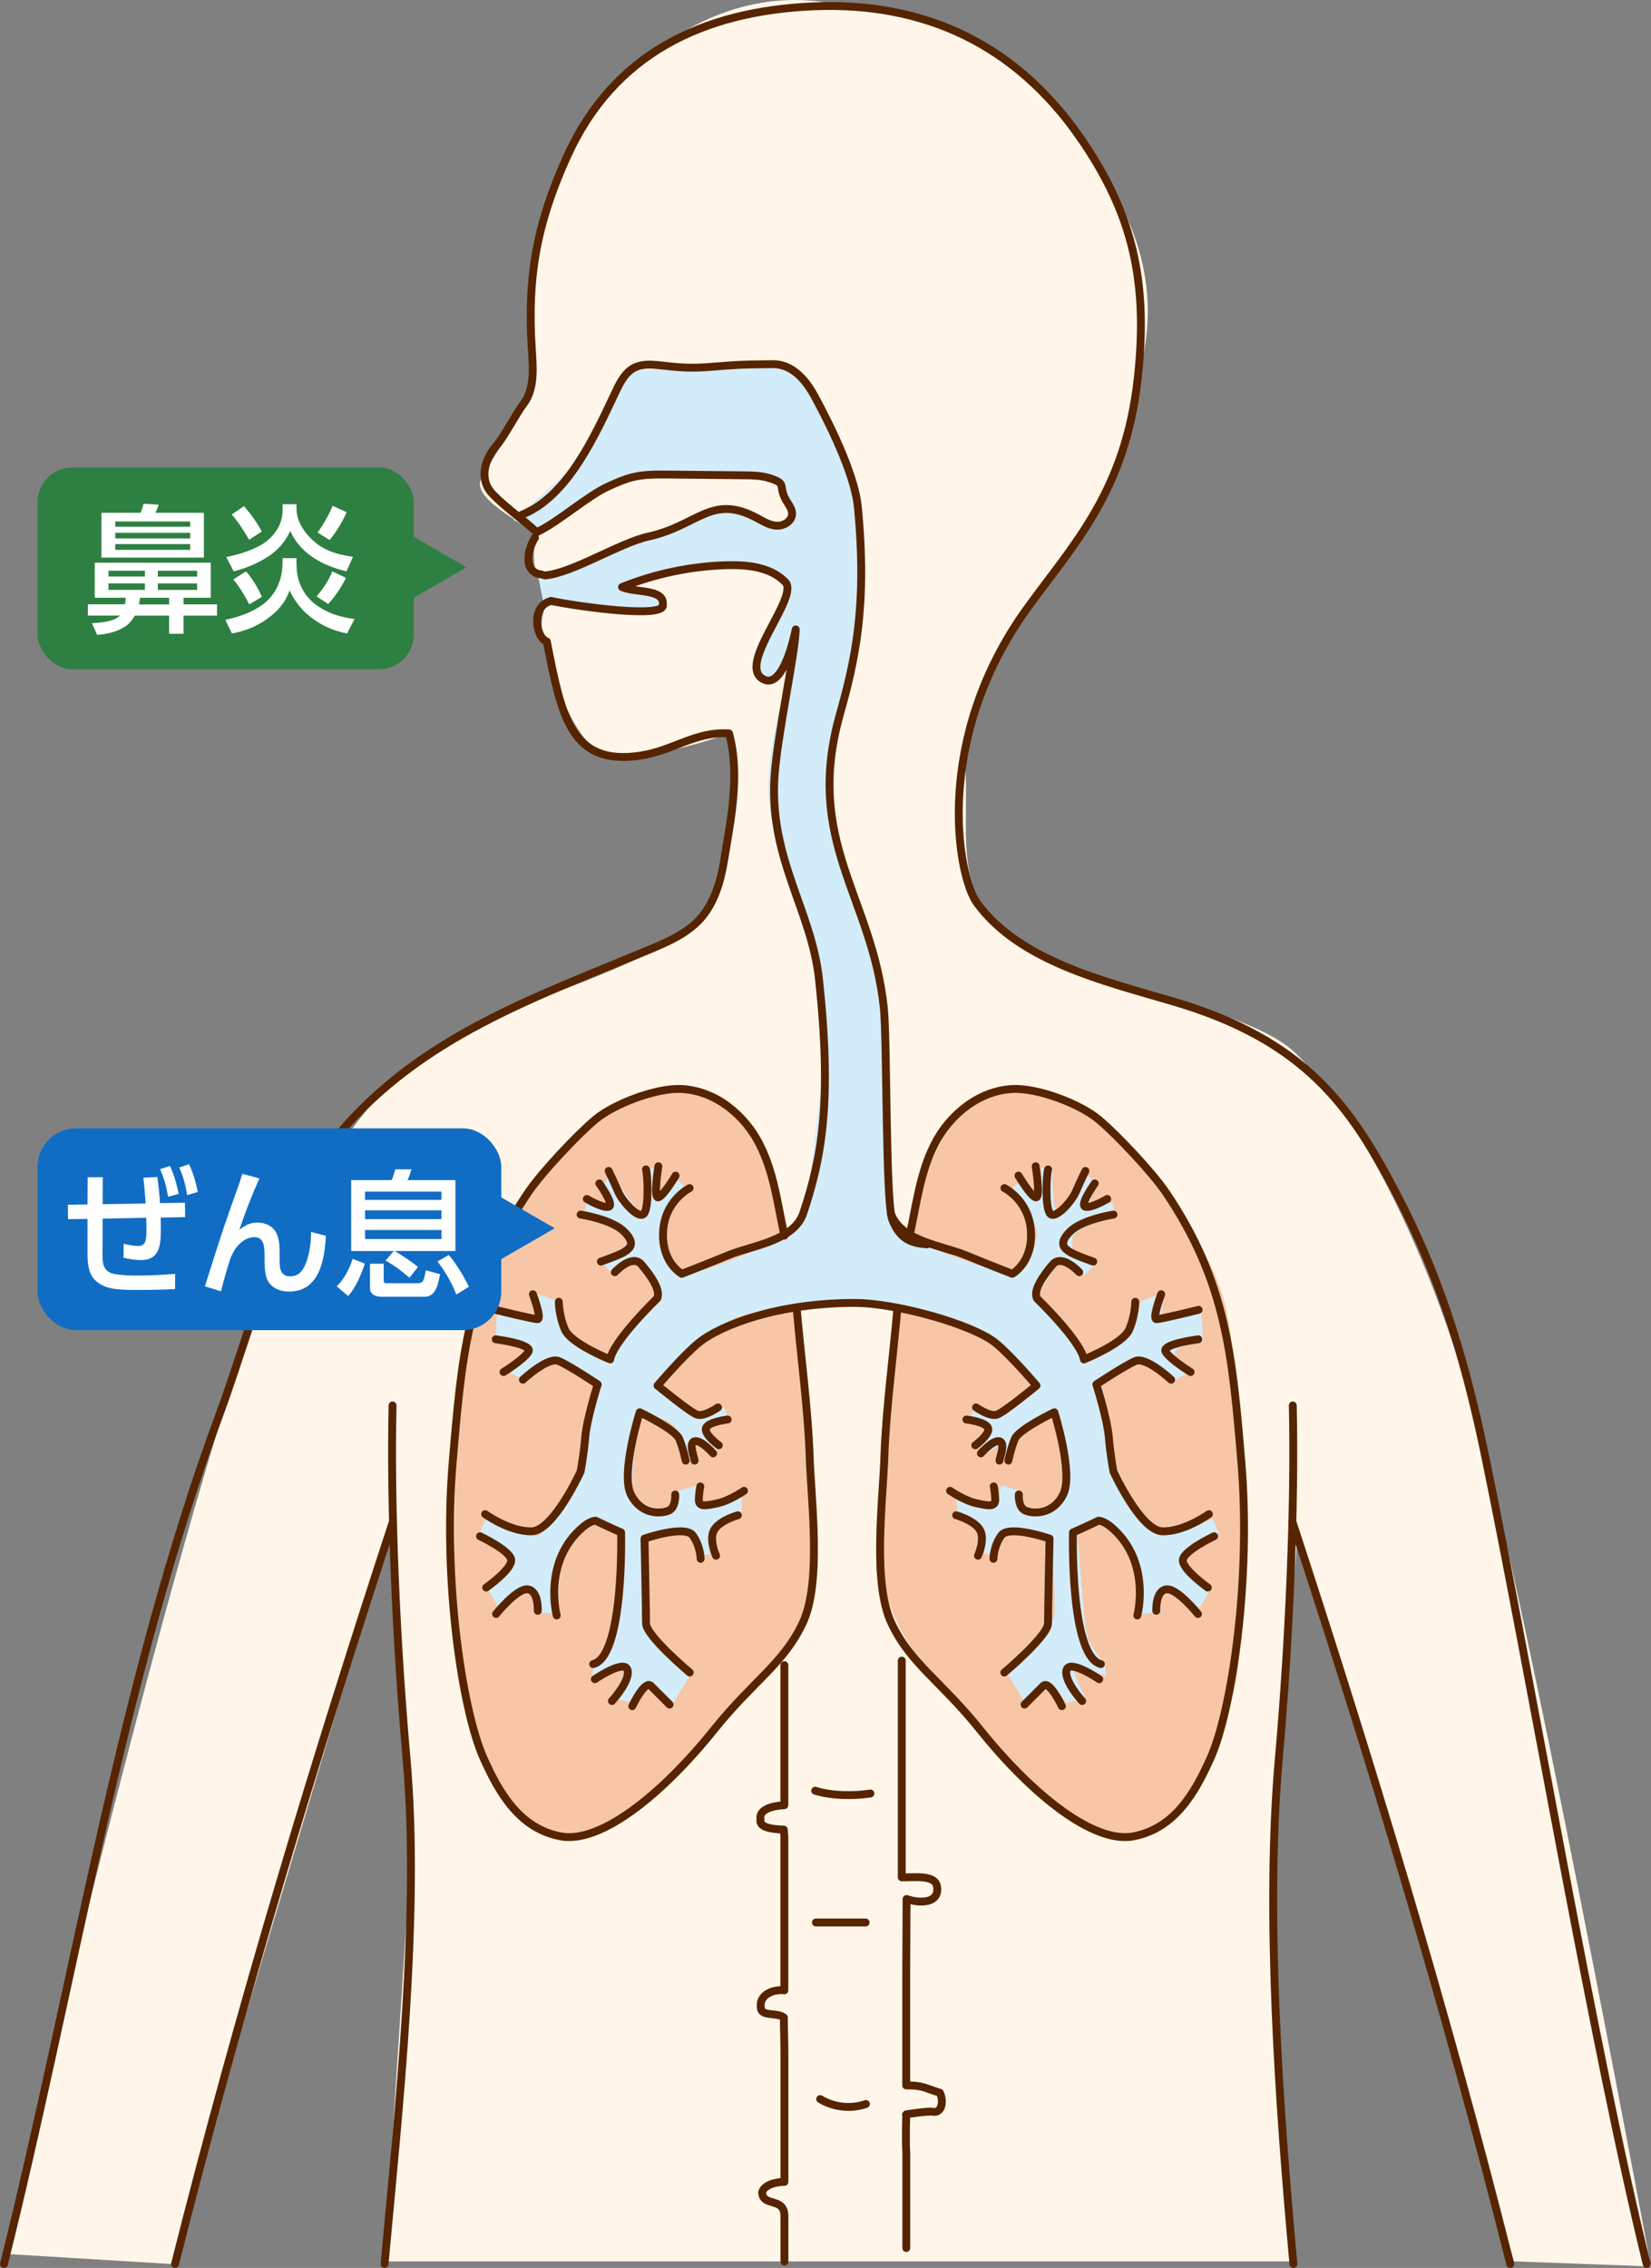 <?xml version="1.0" encoding="UTF-8"?><svg id="_レイヤー_2" xmlns="http://www.w3.org/2000/svg" viewBox="0 0 236.95 325.47"><rect x="0" y="0" width="236.95" height="325.47" fill="#808080" stroke="none"/><defs><style>.cls-1{fill:#2d8042;}.cls-2{fill:#fff;}.cls-3{fill:#fff6e9;}.cls-4{fill:none;stroke:#562400;stroke-linecap:round;stroke-linejoin:round;stroke-width:1.13px;}.cls-5{fill:#f7c6a6;}.cls-6{fill:#106dc3;}.cls-7{fill:#d2ecfa;}</style></defs><g id="_レイヤー_1-2"><g><g><path class="cls-3" d="M185.22,324.53H55.18l4.01-62.29c-1.46-12.02-3.28-42.25-3.28-42.25l-31.33,104.91-24.04-1.46s26.59-113.65,38.61-140.97c12.02-27.32,23.31-33.88,35.7-38.25,12.38-4.37,23.68-9.43,25.86-12.02,2.18-2.59,5.46-22.58,4.01-26.96,0,0-14.93,5.46-19.31,2.19-4.37-3.28-6.9-13.77-6.92-14.57s-.92-.79-.73-3.64,3.28-7.65,3.28-7.65c0,0-2.44,4.21-3.77,1.38-1.33-2.83-.19-6.62-.19-6.62,0,0-9.52-4.59-8.06-7.5s6.56-10.2,7.29-13.11-1.82-23.31,6.56-36.06C91.24,6.89,103.99-1.85,118.56,.34c14.57,2.19,26.96,6.19,33.51,15.3,6.56,9.11,14.21,19.31,12.38,33.15-1.82,13.84-7.29,25.86-13.11,33.51-5.83,7.65-13.11,17.85-12.75,28.41,.36,10.56-1.82,18.58,8.01,24.77,9.84,6.19,32.42,8.95,39.34,15.66,6.92,6.71,19.31,25.13,27.68,59.37,8.38,34.24,23.31,114.74,23.31,114.74l-19.67-.73-30.96-104.91s-4.74,55.73-3.64,63.75c1.09,8.01,2.55,41.16,2.55,41.16Z"/><path class="cls-5" d="M105.15,158.69c3.28,3.93,7.21,13.33,8.29,19.81,1.08,6.48,4,45.05,2.88,49.72s-3.96,9.01-6.12,11.17c-2.16,2.16-17.65,20.54-21.98,22.7-4.32,2.16-10.45,2.88-13.69-1.8-3.24-4.68-7.57-13.33-8.65-19.81-1.08-6.48-1.08-42.87,1.8-53.68,2.88-10.81,15.85-25.22,19.81-27.74,3.96-2.52,14.05-4.68,17.65-.36Z"/><path class="cls-5" d="M138.25,158.69c-3.28,3.93-7.21,13.33-8.29,19.81s-4,45.05-2.88,49.72c1.12,4.67,3.96,9.01,6.12,11.17,2.16,2.16,17.65,20.54,21.98,22.7,4.32,2.16,10.45,2.88,13.69-1.8,3.24-4.68,7.57-13.33,8.65-19.81,1.08-6.48,1.08-42.87-1.8-53.68-2.88-10.81-15.85-25.22-19.81-27.74-3.96-2.52-14.05-4.68-17.65-.36Z"/><path class="cls-7" d="M118.76,147.68c-.46-4.1-4.1-20.97-7.52-28.72s3.19-25.99,3.19-25.99c0,0-2.51,3.65-4.33,4.56s-.68-.68-.91-3.19,4.33-8.43,3.42-10.71c-.91-2.28-6.15-2.05-9.35-2.51-3.19-.46-13.22,2.74-13.22,2.74l4.33,1.6s.76,1.37,0,2.05-16.41-1.14-16.41-1.14l-.68-3.42,9.8-3.65s14.36-5.7,15.73-6.15,4.33,.46,4.33,.46c0,0,4.28,1.84,6.15,1.37,1.87-.47,.39-1.24-.46-3.19s-.46-1.82-2.42-3.17c-1.58-1.08-16.79-.49-19.63-.13-2.72,.34-12.75,7.1-13.7,7.85-.02,.02-.04,0-.03-.03l-3.39-1.72s8.77-7.62,9.93-8.9,2.23-3.25,2.74-4.79c.51-1.54,2.69-6.03,4.11-7.19,1.41-1.16,6.97-.62,8.26-.75s8.36-.39,9.52-.64c1.16-.26,6.54,.83,7.56,1.73,1.03,.9,5.33,11.42,6.16,14.72,3.81,15.11-1.34,33.04-1.34,33.04-1.42,2.13-1.42,12.07-1.42,14.02s7.99,27.51,8.34,30.17,.18,23.96,.46,27.24c.22,2.54,2.91,4.73,4.51,5.42,1.6,.68,12.36,4.84,13.73,3.93,1.37-.91,2.96-4.56,2.51-6.15s-3.65-5.7-3.65-5.7l1.82-1.82s2.05,3.42,2.28,2.74,.23-4.1,.23-4.1l1.6,.23s0,6.84,.91,6.15c.91-.68,4.1-5.47,4.1-5.47l1.37,1.82s-1.78,3.45-1.37,3.19,3.65-.91,3.65-.91l.23,1.82s-5.7,1.82-5.93,3.19,0,2.05,0,2.05l3.42,1.6-1.82,1.82s-2.05-3.42-3.42-2.05-3.42,5.47-3.42,5.47c0,0,6.84,6.38,7.29,8.21,0,0,6.1-2.58,6.38-3.19s1.37-4.79,1.37-4.79l3.19-1.14-.23,3.65,5.7-.91,.23,4.33s-4.1,.46-4.1,1.6,2.05,2.74,2.05,2.74l-2.51,1.37s-3.19-3.88-5.47-2.96c-2.28,.91-4.56,3.19-4.56,3.19,0,0,1.14,5.02,1.14,7.75s2.74,7.75,2.74,7.75c0,0,3.65,6.38,4.79,6.38s7.29-2.51,7.29-2.51l.91,2.05s-4.56,2.74-4.56,3.88,3.42,4.1,3.42,4.1l-2.05,3.42s-2.96-4.1-4.33-2.74-1.37,2.74-1.37,2.74l-2.28,.23s-.23-7.75-1.14-9.35c-.91-1.6-3.88-4.1-3.88-4.1l-4.1,2.05s.91,12.99,1.37,14.59,2.51,3.88,2.51,3.88l.23,1.82s-4.08-1.46-4.56-1.14,1.6,4.33,1.6,4.33l-2.74,.68s-2.05-2.96-2.96-2.51-2.96,2.51-2.96,2.51l-2.51-4.1s6.15-5.93,6.61-8.21-.46-11.17-.46-11.17c0,0-5.24-2.28-6.38-.91-1.14,1.37-1.37,3.19-1.37,3.19l-1.82-.23s.46-3.42-.23-3.88-3.65-1.82-3.65-1.82v-2.74s5.47,2.51,5.7,1.37,.68-2.74,.68-2.74l2.96,.91s.23,2.96,1.82,2.74c1.6-.23,4.56-1.6,4.56-2.51s-.23-10.03-1.14-11.17c0,0-4.1,0-5.24,2.05-1.14,2.05-1.82,4.56-1.82,4.56l-1.14-2.51-2.51,1.6-.46-1.14s2.28-2.28,1.6-2.74-3.19-1.14-3.19-1.14l.68-1.82s4.1,1.82,5.02,.68,4.1-3.88,4.1-3.88c0,0-7.07-7.6-12.77-9.2-5.7-1.6-11.17-2.66-11.62-2.43l-.11-.23s-4.79,.46-5.24,.23-6.84,0-12.54,1.6-11.85,10.03-11.85,10.03c0,0,3.19,2.74,4.1,3.88,.91,1.14,5.02-.68,5.02-.68l.68,1.82s-2.51,.68-3.19,1.14,1.6,2.74,1.6,2.74l-.46,1.14-2.51-1.6-1.14,2.51s-.68-2.51-1.82-4.56-5.24-2.05-5.24-2.05c-.91,1.14-1.14,10.26-1.14,11.17s2.96,2.28,4.56,2.51,1.82-2.74,1.82-2.74l2.96-.91s.46,1.6,.68,2.74,5.7-1.37,5.7-1.37v2.74s-2.96,1.37-3.65,1.82c-.68,.46-.23,3.88-.23,3.88l-1.82,.23s-.23-1.82-1.37-3.19c-1.14-1.37-6.38,.91-6.38,.91,0,0-.91,8.89-.46,11.17s6.61,8.21,6.61,8.21l-2.51,4.1s-2.05-2.05-2.96-2.51-2.96,2.51-2.96,2.51l-2.74-.68s2.08-4.01,1.6-4.33-4.56,1.14-4.56,1.14l.23-1.82s2.05-2.28,2.51-3.88,1.37-14.59,1.37-14.59l-4.1-2.05s-2.96,2.51-3.88,4.1-1.14,9.35-1.14,9.35l-2.28-.23s0-1.37-1.37-2.74c-1.37-1.37-4.33,2.74-4.33,2.74l-2.05-3.42s3.42-2.96,3.42-4.1-4.56-3.88-4.56-3.88l.91-2.05s6.15,2.51,7.29,2.51,4.79-6.38,4.79-6.38c0,0,2.74-5.02,2.74-7.75s1.14-7.75,1.14-7.75c0,0-2.28-2.28-4.56-3.19-2.28-.91-5.47,2.96-5.47,2.96l-2.51-1.37s2.05-1.6,2.05-2.74-4.1-1.6-4.1-1.6l.23-4.33,5.7,.91-.23-3.65,3.19,1.14s1.08,4.18,1.37,4.79,6.38,3.19,6.38,3.19c.46-1.82,7.29-8.21,7.29-8.21,0,0-2.05-4.1-3.42-5.47s-3.42,2.05-3.42,2.05l-1.82-1.82,3.42-1.6s.23-.68,0-2.05-5.93-3.19-5.93-3.19l.23-1.82s3.24,.65,3.65,.91-1.37-3.19-1.37-3.19l1.37-1.82s3.19,4.79,4.1,5.47,.91-6.15,.91-6.15l1.6-.23s0,3.42,.23,4.1,2.28-2.74,2.28-2.74l1.82,1.82s-3.19,4.1-3.65,5.7,1.14,5.24,2.51,6.15c1.37,.91,8.66-2.28,10.26-2.96s6.84-4.1,7.98-6.38"/><path class="cls-4" d="M77.02,76.37c-2.16-2-4.29-3.37-6.34-5.49-1.84-1.9-1.34-4.7,.58-6.94,1.18-1.38,2.78-4.55,3.88-5.99,1.62-2.13,1.36-5.09,1.19-7.76-.69-10.54,.72-18.14,5.07-27.76C88.02,7.8,100.77,1.59,116.78,.91c16.01-.67,28.98,5.56,38.16,18.72,7.8,11.18,9.84,21.09,8.35,34.65-1.79,16.31-9.23,23.82-15.9,33.06-13.52,18.72-9.99,38.4-7.16,42.27,6.13,8.36,18.29,11.2,28.22,14.13,18.76,5.53,25.38,14.93,32.01,27.64,5.49,10.55,9.38,21.56,12.69,37.6,6.61,32.02,15.45,84.41,23.18,115.92"/><path class="cls-4" d="M.57,324.9c9.93-39.75,16.73-83.58,30.96-122,4.32-11.66,9.17-30.88,17.24-40.33,11.76-13.77,27.48-19.25,44.21-26.2,2.73-1.14,5.57-2.34,7.54-4.54,2.02-2.26,2.89-5.32,3.39-8.31,1-6.06,2.33-12.34,.72-18.27-4.87-.31-7.93,2.46-12.75,3.19-10.06,1.52-11.34-5.93-13.4-16.38-1.17-.44-1.57-2.51-1.32-3.72,.36-1.77,1.7-2.02,1.93-2.09"/><path class="cls-4" d="M25.12,324.9c9.38-37.24,20.24-72.88,31.29-106.6"/><path class="cls-4" d="M56.34,201.69c-.33,14.6,.51,33.82,2.01,50.75,1.97,22.13-1.13,50.34-3.16,72.46"/><path class="cls-4" d="M216.75,324.9c-9.38-37.24-20.24-72.88-31.29-106.6"/><path class="cls-4" d="M185.54,201.69c.33,14.6-.51,33.82-2.01,50.75-1.97,22.13,.07,50.34,2.1,72.46"/><path class="cls-4" d="M112.58,177.32c-1.01-4.64-1.49-9-3.57-13.11s-6.24-7.67-11.18-7.93c-3.62-.19-9.68,2.12-12.36,4.36-2.68,2.23-7.71,7.61-9.63,10.43-8.74,12.87-9.6,23.67-10.87,38.77-1.43,16.97,1.38,35.67,4.43,42.47,2.28,5.09,5.18,10.05,10.99,11.21,5.81,1.16,14.73-6.12,22.1-15.31,5.58-6.96,9.97-9.45,12.72-15.31,2.75-5.86,1.19-17.58,.99-23.95-.2-6.38-1.33-14.95-1.84-20.96"/><path class="cls-4" d="M74.86,73.89c6.64-2.63,10.52-11.37,13.57-17.82,.66-1.4,1.49-2.91,2.95-3.45,2.35-.86,4.67,.48,10.19,.06,4.97-.38,4.35-.36,9.34-.42,2.77-.03,4.73,2.24,6.04,4.68,.61,1.15,5.63,10.24,6.17,15.81,1.37,14.17-.39,21.98-2.58,29.76-5.15,18.31,4.63,26.21,6.3,42.07,.49,4.69,.24,28.03,1.23,30.48s2.35,3.37,4.99,3.51"/><path class="cls-4" d="M77.02,76.37c3-1.36,7.29-5.22,10.29-6.57,1.13-.51,2.27-1.02,3.47-1.32,1.66-.41,3.38-.39,5.08-.38,3.61,.04,7.23,.07,10.84,.11,1.25,.01,2.52,.03,3.71,.4,2.81,.88,1.01,1.07,2.64,3.56,.31,.48,.63,.99,.63,1.56-.01,1.07-1.21,1.78-2.26,1.71-1.05-.07-1.98-.68-2.91-1.17-6.43-3.39-8.34,1.16-15.42,2.72-4.19,.92-10.94,5.28-14.92,5.59"/><path class="cls-4" d="M79.08,86.24c4.55,.93,16.33,2.49,16.05,.58,.28-2.36-3.91-1.71-5.86-2.57,4.79-1.93,9.93-3,15.09-3.14,2.99-.08,6.28,.28,8.35,2.43,2.07,2.15-7.21,12.01-3.07,13.98,2.93,1.4,4.56-7.19,4.56-7.19-.06,3.45-2.63,15.05-3.04,21.08-.79,11.82,5.31,19.2,6.38,29.11,1.9,17.64,.4,25.61-2.25,33.56-1.34,4.02-7.38,4.66-10.73,6.04s-6.71,2.68-6.71,2.68c0,0-2.91-1.56-2.68-6.04,.22-4.47,3.8-6.26,3.8-6.26"/><path class="cls-4" d="M96.96,168.71s-1.71,2.9-2.47,3.12,0-4.46,0-4.46"/><path class="cls-4" d="M92.71,167.82c.22,.67,.45,5.14-.22,6.26-.67,1.12-3.13-1.56-3.8-3.13s-1.34-2.91-1.34-2.91"/><path class="cls-4" d="M86.01,169.83s2.24,3.13,1.34,3.35-3.13-1.12-3.13-1.12"/><path class="cls-4" d="M83.33,174.3s4.47,.67,6.26,2.46,.67,2.46,0,2.91-3.35,1.38-3.35,1.38"/><path class="cls-4" d="M88.24,182.57s2.46-2.68,3.8-1.12c1.34,1.56,2.91,3.8,2.24,4.92,0,0-6.26,6.04-6.71,8.72,0,0-5.59-2.24-6.48-4.25-.89-2.01-.89-4.02-.89-4.02"/><path class="cls-4" d="M76.48,185.73s1.34,3.58,.67,3.58-6.04-1.34-6.04-1.34"/><path class="cls-4" d="M71.15,192.2s5.37,.67,4.69,1.79c-.67,1.12-3.58,2.91-3.58,2.91"/><path class="cls-4" d="M75.05,198s3.58-3.35,5.14-2.68c1.56,.67,5.59,3.35,5.59,3.35,0,0-1.56,4.92-1.79,7.6-.22,2.68-.67,4.92-.67,4.92,0,0-3.85,8.44-6.98,8.56-3.13,.12-6.71-2.46-6.71-2.46"/><path class="cls-4" d="M68.89,220.46s4.25,2.01,4.47,3.35-3.58,4.02-3.58,4.02"/><path class="cls-4" d="M71.2,231.62s3.07-3.83,4.6-3.53,1.38,3.07,1.38,3.07"/><path class="cls-4" d="M79.9,231.83s-2.08-7.77,3.79-12.71c1.1-.92,1.79-.89,1.79-.89,0,0,2.54,1.23,3.66,1.68,0,0,.46,17.79-4.01,18.9"/><path class="cls-4" d="M85.37,240.98s4.25-2.91,4.69-1.34-2.24,4.47-2.24,4.47"/><path class="cls-4" d="M90.74,244.85s1.79-3.8,2.68-2.91l2.68,2.68"/><path class="cls-4" d="M98.99,240.02s-6.27-5.26-6.27-7.05-.22-12.17-.22-12.17c0,0,5.81-2.01,6.93-.45s1.12,3.35,1.12,3.35"/><path class="cls-4" d="M102.77,223.26s-1.12-2.46-.22-3.8,3.35-2.01,3.35-2.01"/><path class="cls-4" d="M106.78,213.94s-2.04,1.41-3.8,1.79c-1.66,.36-2.68,.55-2.68-.45s.21-1.97,.21-1.97"/><path class="cls-4" d="M96.91,214.47s.12,1.85-.93,2.31-3.93,.69-5.44-2.31c-1.5-3.01,1.27-11.8,1.27-11.8,0,0,5.09,2.43,5.67,3.82s.93,3.12,.93,3.12"/><path class="cls-4" d="M99.69,209.61c0-.35-.93-2.55,0-2.78,.93-.23,2.66,1.74,2.66,1.74"/><path class="cls-4" d="M103.16,207.41s-2.08-1.5-1.85-2.43,3.12-1.27,3.12-1.27"/><path class="cls-4" d="M130.55,177.32c1.01-4.64,1.49-9,3.57-13.11s6.24-7.67,11.18-7.93c3.62-.19,9.68,2.12,12.36,4.36,2.68,2.23,7.71,7.61,9.63,10.43,8.74,12.87,9.6,23.67,10.87,38.77,1.43,16.97-1.38,35.67-4.43,42.47-2.28,5.09-5.18,10.05-10.99,11.21-5.81,1.16-14.73-6.12-22.1-15.31-5.58-6.96-9.97-9.45-12.72-15.31-2.75-5.86-1.19-17.58-.99-23.95,.2-6.38,1.33-14.95,1.84-20.96"/><path class="cls-4" d="M127.84,174.08c1.34,4.02,7.38,4.66,10.73,6.04,3.35,1.38,6.71,2.68,6.71,2.68,0,0,2.91-1.56,2.68-6.04-.22-4.47-3.8-6.26-3.8-6.26"/><path class="cls-4" d="M146.17,168.71s1.71,2.9,2.47,3.12,0-4.46,0-4.46"/><path class="cls-4" d="M150.42,167.82c-.22,.67-.45,5.14,.22,6.26,.67,1.12,3.13-1.56,3.8-3.13s1.34-2.91,1.34-2.91"/><path class="cls-4" d="M157.12,169.83s-2.24,3.13-1.34,3.35,3.13-1.12,3.13-1.12"/><path class="cls-4" d="M159.81,174.3s-4.47,.67-6.26,2.46-.67,2.46,0,2.91,3.35,1.38,3.35,1.38"/><path class="cls-4" d="M154.89,182.57s-2.46-2.68-3.8-1.12-2.91,3.8-2.24,4.92c0,0,6.26,6.04,6.71,8.72,0,0,5.59-2.24,6.48-4.25s.89-4.02,.89-4.02"/><path class="cls-4" d="M166.65,185.73s-1.34,3.58-.67,3.58,6.04-1.34,6.04-1.34"/><path class="cls-4" d="M171.98,192.2s-5.37,.67-4.69,1.79,3.58,2.91,3.58,2.91"/><path class="cls-4" d="M168.08,198s-3.58-3.35-5.14-2.68c-1.56,.67-5.59,3.35-5.59,3.35,0,0,1.56,4.92,1.79,7.6,.22,2.68,.67,4.92,.67,4.92,0,0,3.85,8.44,6.98,8.56,3.13,.12,6.71-2.46,6.71-2.46"/><path class="cls-4" d="M174.24,220.46s-4.25,2.01-4.47,3.35,3.58,4.02,3.58,4.02"/><path class="cls-4" d="M171.93,231.62s-3.07-3.83-4.6-3.53c-1.53,.31-1.38,3.07-1.38,3.07"/><path class="cls-4" d="M163.23,231.83s2.08-7.77-3.79-12.71c-1.1-.92-1.79-.89-1.79-.89,0,0-2.54,1.23-3.66,1.68,0,0-.46,17.79,4.01,18.9"/><path class="cls-4" d="M157.76,240.98s-4.25-2.91-4.69-1.34,2.24,4.47,2.24,4.47"/><path class="cls-4" d="M152.4,244.85s-1.79-3.8-2.68-2.91l-2.68,2.68"/><path class="cls-4" d="M144.14,240.02s6.27-5.26,6.27-7.05c0-1.79,.22-12.17,.22-12.17,0,0-5.81-2.01-6.93-.45s-1.12,3.35-1.12,3.35"/><path class="cls-4" d="M140.36,223.26s1.12-2.46,.22-3.8-3.35-2.01-3.35-2.01"/><path class="cls-4" d="M136.35,213.94s2.04,1.41,3.8,1.79c1.66,.36,2.68,.55,2.68-.45s-.21-1.97-.21-1.97"/><path class="cls-4" d="M146.22,214.47s-.12,1.85,.93,2.31c1.04,.46,3.93,.69,5.44-2.31s-1.27-11.8-1.27-11.8c0,0-5.09,2.43-5.67,3.82-.58,1.39-.93,3.12-.93,3.12"/><path class="cls-4" d="M143.44,209.61c0-.35,.93-2.55,0-2.78-.93-.23-2.66,1.74-2.66,1.74"/><path class="cls-4" d="M139.97,207.41s2.08-1.5,1.85-2.43-3.12-1.27-3.12-1.27"/><path class="cls-4" d="M140.08,201.97s1.97,1.39,3.01,1.04c1.04-.35,5.67-4.17,5.67-4.17,0,0-3.61-4.27-5.9-6.13-3.12-2.55-14.04-5.73-20.25-5.73-11.01,0-19.22,3.19-22.34,5.73-2.29,1.87-5.9,6.13-5.9,6.13,0,0,4.63,3.82,5.67,4.17,1.04,.35,3.01-1.04,3.01-1.04"/><path class="cls-4" d="M76.78,77.16c-1.05,1.66-1.78,4.97,.96,5.29"/><path class="cls-4" d="M129.42,238.31v31.11c2.09,0,4.95-.39,5.08,1.47,.25,2.18-2.36,2.33-4.39,1.63,0,3.24-.05,7.26-.05,10.5v16.25c2.44,0,2.49,.34,4.83,1.05,.59,1.22,.28,3-1.04,2.73-.65-.13-4.23,.42-3.78,.39,0,0-.13,3.52,0,5.5v13.67"/><path class="cls-4" d="M112.57,238.96v20.1c-1.38,.06-3.72,.5-3.42,2.02-.3,1.22,1.83,1.44,3.34,1.48,0,.22,.08,.81,.08,1.03v22.04c-1.64-.19-3.54,.65-3.39,2.3-.07,1.59,2.23,.77,3.32,1.59,0,1.73,.08,3.45,.08,5.17v18.43c-1.11,0-2.9,.37-3.2,1.5,.11,2.11,3.05,.68,3.2,3.24v6.69"/><path class="cls-4" d="M116.99,256.98c2.53,.77,5.55,.76,7.93,.4"/><path class="cls-4" d="M117.1,275.89h7.13"/><path class="cls-4" d="M117.71,301.23c1.94,1.19,4.42,1.46,6.57,.71"/></g><rect class="cls-1" x="5.39" y="67.08" width="54" height="28.96" rx="4.97" ry="4.97"/><g><path class="cls-2" d="M18.04,85.78h-4.44v-5.03H30.25v5.03h-3.91v.95h4.81v1.62h-4.81v2.6h-2.07v-2.6h-4.93c-.32,.57-.73,1.1-1.26,1.48-1.24,.85-2.66,1.16-4.14,1.28l-.75-1.68c1.16-.06,3.2-.2,4.02-1.09h-4.6v-1.62h5.33c.06-.34,.08-.61,.1-.95Zm2.13-12.19c.16-.35,.34-.91,.43-1.3l2.17,.14c-.14,.41-.28,.77-.45,1.16h6.94v6.43H14.56v-6.43h5.6Zm-4.6,8.31v.83h5.23v-.83h-5.23Zm0,1.82v.93h5.23v-.93h-5.23Zm.97-8.88v.75h10.75v-.75h-10.75Zm0,1.62v.81h10.75v-.81h-10.75Zm0,1.62v.83h10.75v-.83h-10.75Zm7.73,8.66v-.95h-4.18c-.04,.32-.08,.63-.14,.95h4.32Zm-1.62-4.83v.83h5.64v-.83h-5.64Zm0,1.82v.93h5.64v-.93h-5.64Z"/><path class="cls-2" d="M42.55,80.1v.53c0,.49,.02,1.01,.08,1.5,.24,1.99,1.36,3.79,3.04,4.89,1.64,1.1,3.29,1.54,5.21,1.82l-1.07,2.07c-1.74-.35-3.22-.93-4.68-1.95-1.64-1.14-2.7-2.43-3.57-4.22-.63,1.76-1.7,2.98-3.2,4.06-1.56,1.12-3.18,1.76-5.07,2.11l-.95-1.95c1.97-.45,3.77-1.03,5.43-2.25,1.87-1.4,2.78-3.65,2.78-5.94v-.67h1.99Zm0-7.73v.61c0,2.68,2.43,4.68,3,5.11,1.7,1.28,3.81,1.62,5.11,1.81l-.93,2.09c-3.35-.77-6.63-2.53-8.07-5.78-.79,1.64-1.76,2.74-3.29,3.73-1.54,.99-3.08,1.6-4.83,2.05l-1.07-2.05c1.78-.37,3.33-.81,4.93-1.7,1.48-.83,2.64-2.21,3.04-3.89,.1-.39,.12-.91,.12-1.32v-.67h1.99Zm-7.54,.28c.91,.97,1.95,2.47,2.56,3.63l-1.82,1.18c-.73-1.26-1.54-2.53-2.49-3.63l1.74-1.18Zm.3,9.35c.91,1.03,1.74,2.39,2.27,3.65l-1.8,1.08c-.55-1.1-1.5-2.66-2.29-3.57l1.81-1.16Zm14.34,.93c-.63,1.32-1.56,2.66-2.54,3.75l-1.68-1.09c.99-1.14,1.68-2.19,2.27-3.59l1.95,.93Zm.1-9.43c-.51,1.22-1.56,2.98-2.45,3.99l-1.72-1.07c.85-1.16,1.6-2.51,2.17-3.83l1.99,.91Z"/></g><rect class="cls-6" x="5.39" y="161.93" width="66.55" height="28.96" rx="5.51" ry="5.51"/><polygon class="cls-6" points="79.61 176.26 64.28 167.41 64.28 185.12 79.61 176.26"/><polygon class="cls-1" points="66.95 81.41 51.62 72.56 51.62 90.27 66.95 81.41"/><g><path class="cls-2" d="M20.9,172.7c-.06-1.22-.2-2.47-.32-3.69l2.01-.1c.16,1.24,.3,2.51,.37,3.75l3.59-.06,.02,2.07-3.51,.06c0,.53,.02,1.07,.02,1.6,0,2.11-.06,4.5-2.82,4.5-.83,0-1.72-.14-2.53-.33l.02-2.01c.67,.16,1.42,.32,2.09,.32,1.1,0,1.18-.87,1.18-2.47,0-.51-.02-1.05-.04-1.58l-6.25,.12-.02,5.17c0,.97,.02,2.01,.99,2.53,.87,.47,3.18,.47,4.2,.47,1.48,0,3.77-.1,5.23-.24v2.19c-1.83,.08-3.67,.12-5.5,.12-2.84,0-4.85-.1-6.16-1.6-.83-.97-.91-2.43-.91-3.67v-4.93l-2.8,.04-.02-2.07,2.82-.04,.02-3.91h2.17l-.02,3.87,6.16-.1Zm3.49-5.37c.65,1.36,.93,2.53,1.26,3.99l-1.52,.43c-.28-1.56-.53-2.51-1.16-3.97l1.42-.45Zm2.74-.26c.61,1.28,.97,2.6,1.26,3.99l-1.52,.45c-.26-1.5-.53-2.54-1.14-3.97l1.4-.47Z"/><path class="cls-2" d="M37.23,169.11c-1.07,2.37-2.05,4.91-2.88,7.38,.83-.65,1.5-1.04,2.6-1.04,1.24,0,2.41,.59,2.84,1.81,.34,.89,.34,1.82,.34,2.74v.99c0,1.1,.16,2.17,1.52,2.17,.85,0,1.44-.38,1.87-1.1,.79-1.34,1.12-3.47,1.12-5.03,0-.08,0-.16-.02-.24l2.15,.55c-.18,3.41-.91,8.01-5.29,8.01-1.2,0-2.41-.43-3.04-1.54-.39-.69-.47-1.93-.47-2.72v-.63c0-1.66-.08-2.92-1.5-2.92-.85,0-1.68,.51-2.23,1.12-.53,.55-.81,1.08-1.12,1.78-.59,1.76-.95,3.08-1.4,4.87l-2.31-.71c1.16-3.69,2.31-7.38,3.59-11.01,.59-1.72,1.26-3.39,1.78-5.13l2.45,.65Z"/><path class="cls-2" d="M49.97,186l-1.64-1.4c1.12-1.12,1.78-2.45,2.29-3.95l1.74,.69c-.53,1.6-1.26,3.35-2.39,4.66Zm.43-6.47v-10.18h5.8c.26-.53,.38-.99,.53-1.54h2.33c-.14,.45-.35,1.12-.57,1.54h6.87v10.18h-8.7c.99,.59,2.49,1.58,3.33,2.29l-1.22,1.54c-1.52-1.26-1.74-1.44-3.43-2.47l1.18-1.36h-6.12Zm1.99-8.52v1.18h10.97v-1.18h-10.97Zm0,2.68v1.26h10.97v-1.26h-10.97Zm0,2.82v1.3h10.97v-1.3h-10.97Zm2.68,4.83v2.43c0,.36,.2,.38,.34,.38h4.52c.83,0,.91-.39,1.18-1.85l2.05,.55c-.26,1.24-.53,3.24-2.19,3.24h-6.23c-.77,0-1.64-.3-1.64-1.22v-3.51h1.97Zm12.23,3.32l-1.81,1.12c-.67-1.74-1.58-3.28-2.7-4.75l1.62-.93c1.18,1.38,2.07,2.96,2.9,4.56Z"/></g></g></g></svg>